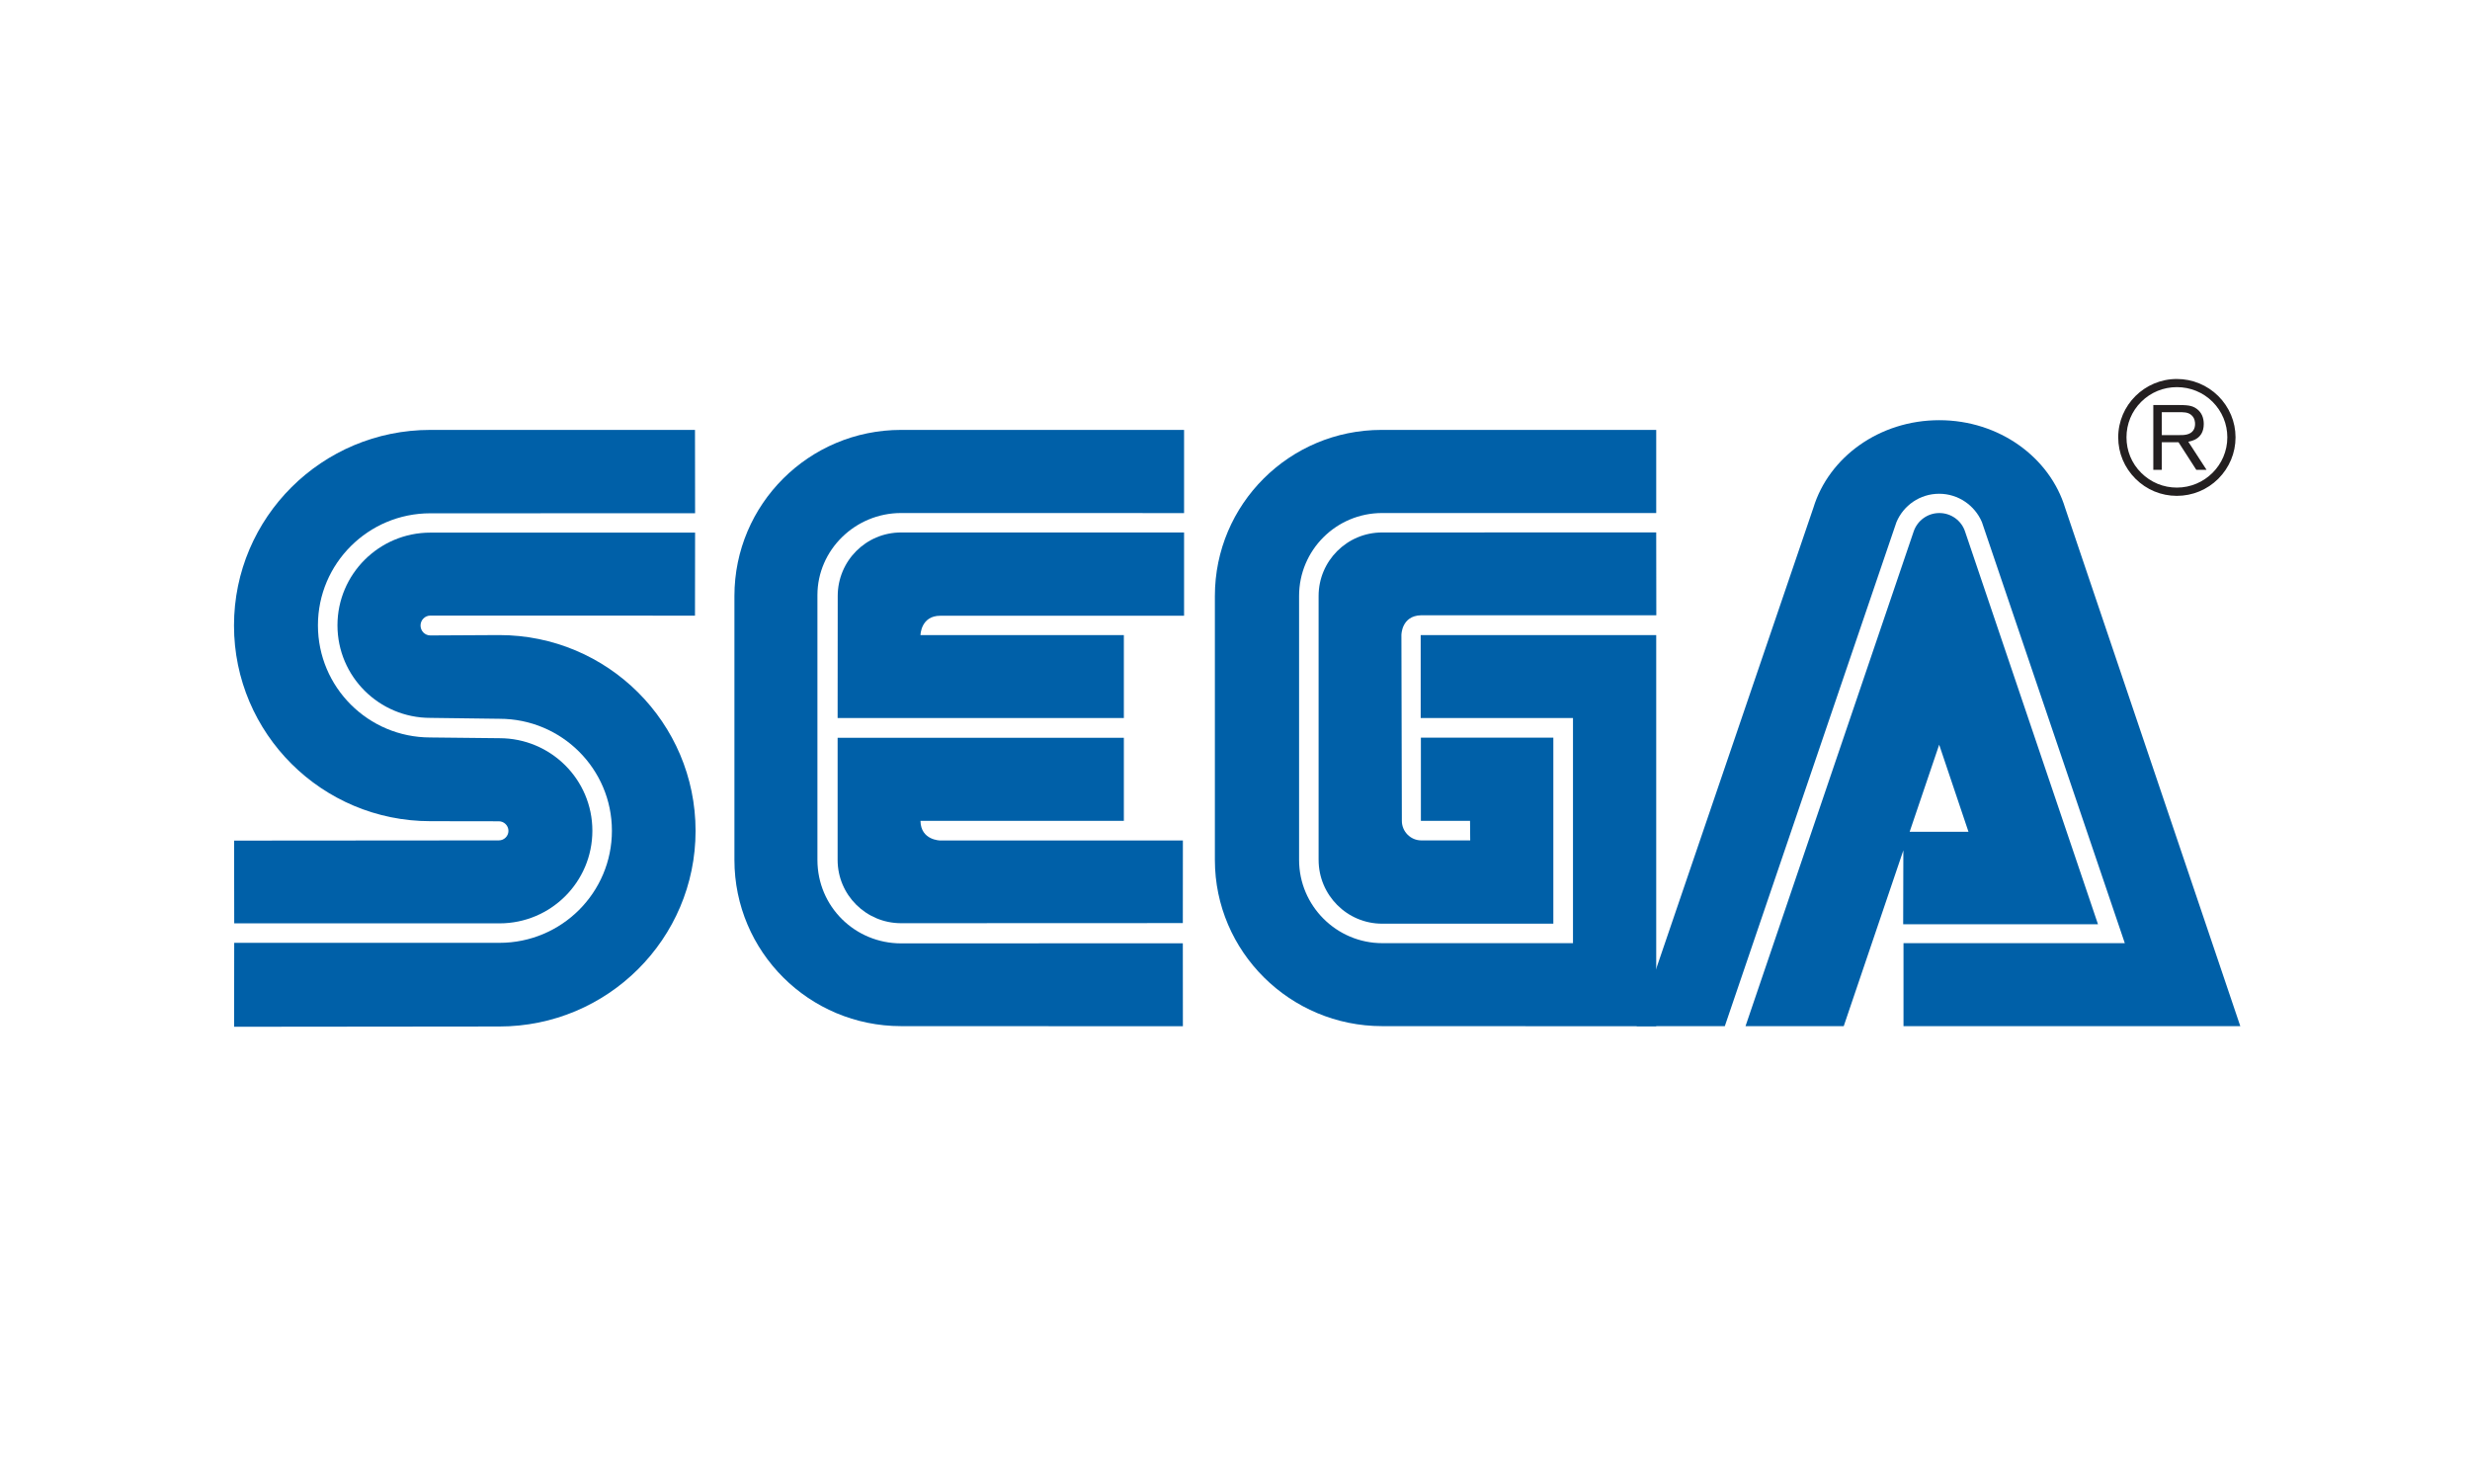 <svg width="213" height="128" viewBox="0 0 213 128" fill="none" xmlns="http://www.w3.org/2000/svg">
<g id="logo-sega">
<rect width="213" height="128" fill="white"/>
<g id="Group 27">
<g id="SEGA_logo" clip-path="url(#clip0_302_140)">
<path id="Vector" d="M106.163 87.445C109.523 90.708 114.104 92.725 119.158 92.725L199 92.735L181.757 41.292C179.401 35.827 173.876 32 167.24 32C160.632 32 155.023 35.952 152.755 41.395L147.007 58.152L146.985 32.866L119.102 32.852C114.062 32.852 109.532 34.818 106.195 38.071L106.205 32.874H77.656C72.339 32.874 67.503 35.142 64.121 38.705V32.852L37.213 32.875C25.598 32.865 16.07 41.945 16.055 53.95C16.055 59.507 18.485 64.548 22.066 68.282L16 68.272V92.725L43.11 92.721C50.727 92.712 58.275 88.116 60.898 82.609L60.977 82.383C64.008 88.505 70.334 92.725 77.655 92.725L106.162 92.721V87.445" fill="white"/>
<path id="Vector_2" d="M20.188 88.541L43.049 88.518C52.402 88.518 59.982 80.962 59.982 71.651C59.982 62.321 52.402 54.764 43.049 54.764L37.112 54.796C36.644 54.796 36.265 54.413 36.265 53.941C36.265 53.468 36.644 53.084 37.112 53.084L59.932 53.089L59.941 45.93H37.107C32.693 45.93 29.101 49.516 29.101 53.922C29.101 58.333 32.692 61.905 37.107 61.905L43.072 61.983C48.431 61.983 52.768 66.305 52.768 71.637C52.768 76.973 48.432 81.304 43.072 81.304H20.197L20.188 88.541" fill="#0060A8"/>
<path id="Vector_3" d="M20.198 79.624H43.072C47.501 79.624 51.083 76.052 51.083 71.637C51.083 67.226 47.501 63.658 43.072 63.658L37.107 63.594C31.758 63.594 27.417 59.267 27.417 53.922C27.417 48.591 31.758 44.263 37.107 44.263L59.941 44.259L59.932 37.072H37.112C27.769 37.072 20.179 44.62 20.179 53.941C20.179 63.261 27.769 70.813 37.112 70.813L43.017 70.822C43.466 70.822 43.845 71.188 43.845 71.651C43.845 72.104 43.466 72.47 43.017 72.47L20.188 72.488L20.198 79.624" fill="#0060A8"/>
<path id="Vector_4" d="M77.706 81.35C73.74 81.35 70.491 78.189 70.491 74.153V51.316C70.491 47.434 73.74 44.24 77.706 44.24L102.108 44.245V37.072H77.706C69.765 37.072 63.333 43.481 63.333 51.395V74.154C63.333 82.068 69.765 88.487 77.706 88.487L102.006 88.496L102.001 81.342L77.706 81.35" fill="#0060A8"/>
<path id="Vector_5" d="M72.241 51.395C72.241 48.369 74.675 45.916 77.706 45.916H102.108V53.098H81.085C79.4 53.098 79.377 54.769 79.377 54.769H96.916V61.919H72.232L72.241 51.395Z" fill="#0060A8"/>
<path id="Vector_6" d="M77.706 79.611C74.684 79.611 72.232 77.172 72.232 74.154V63.621H96.916V70.786H79.377C79.4 72.47 81.084 72.478 81.084 72.478H102.006L102.001 79.601L77.706 79.611" fill="#0060A8"/>
<path id="Vector_7" d="M119.208 81.332C115.256 81.332 112.026 78.111 112.026 74.153V51.394C112.026 47.433 115.233 44.24 119.189 44.24H142.824V37.072H119.134C111.197 37.072 104.765 43.481 104.765 51.395V74.154C104.765 82.068 111.253 88.487 119.189 88.487L142.824 88.496V54.769H122.513V61.919H135.646V81.332H119.208Z" fill="#0060A8"/>
<path id="Vector_8" d="M113.71 74.153C113.71 77.186 116.163 79.652 119.189 79.652H133.952V63.612H122.53V70.786H126.769L126.783 72.47H122.563C121.642 72.47 120.888 71.707 120.888 70.786L120.85 54.764C120.85 54.764 120.845 53.098 122.544 53.057H142.832L142.823 45.911L119.188 45.916C116.162 45.916 113.709 48.369 113.709 51.395V74.153" fill="#0060A8"/>
<path id="Vector_9" d="M165.032 45.809C165.351 44.898 166.216 44.241 167.239 44.241C168.263 44.241 169.137 44.898 169.447 45.809L180.92 79.703H164.12L164.139 71.729H169.752L167.225 64.218L158.993 88.49H150.524L165.032 45.809" fill="#0060A8"/>
<path id="Vector_10" d="M183.233 81.332H164.148V88.49H193.192L178.087 43.8C176.763 39.441 172.4 36.235 167.234 36.235C162.061 36.235 157.711 39.427 156.378 43.783L141.134 88.491H148.738L163.538 45.032C164.139 43.593 165.556 42.579 167.222 42.579C168.878 42.579 170.303 43.593 170.91 45.023L183.233 81.332" fill="#0060A8"/>
<path id="Vector_11" d="M187.718 42.76C189.069 42.76 190.342 42.232 191.295 41.284C192.248 40.326 192.781 39.063 192.781 37.712C192.781 36.37 192.248 35.11 191.295 34.153C190.342 33.209 189.069 32.681 187.718 32.681C184.937 32.681 182.664 34.935 182.664 37.712C182.664 39.063 183.192 40.327 184.154 41.284C185.103 42.232 186.371 42.76 187.718 42.76ZM183.377 37.711C183.377 36.559 183.821 35.467 184.649 34.647C185.473 33.828 186.565 33.384 187.718 33.384C188.884 33.384 189.976 33.829 190.8 34.647C191.619 35.467 192.073 36.559 192.073 37.711C192.073 40.103 190.12 42.047 187.718 42.047C186.565 42.047 185.473 41.598 184.649 40.779C183.821 39.96 183.377 38.872 183.377 37.711Z" fill="#231F20"/>
<path id="Vector_12" d="M186.422 38.137V40.515H185.69V34.925H187.768C188.551 34.934 189.009 34.934 189.444 35.262C189.865 35.573 190.041 36.04 190.041 36.559C190.041 37.864 188.977 38.035 188.707 38.09L190.281 40.515H189.397L187.866 38.137H186.422V38.137ZM186.422 37.521H187.907C188.144 37.521 188.366 37.521 188.588 37.466C189.106 37.34 189.291 36.97 189.291 36.563C189.291 36.415 189.277 36.041 188.958 35.781C188.665 35.536 188.296 35.545 187.866 35.545H186.422V37.521V37.521Z" fill="#231F20"/>
</g>
</g>
</g>
<defs>
<clipPath id="clip0_302_140">
<rect width="183" height="61" fill="white" transform="translate(16 32)"/>
</clipPath>
</defs>
</svg>
